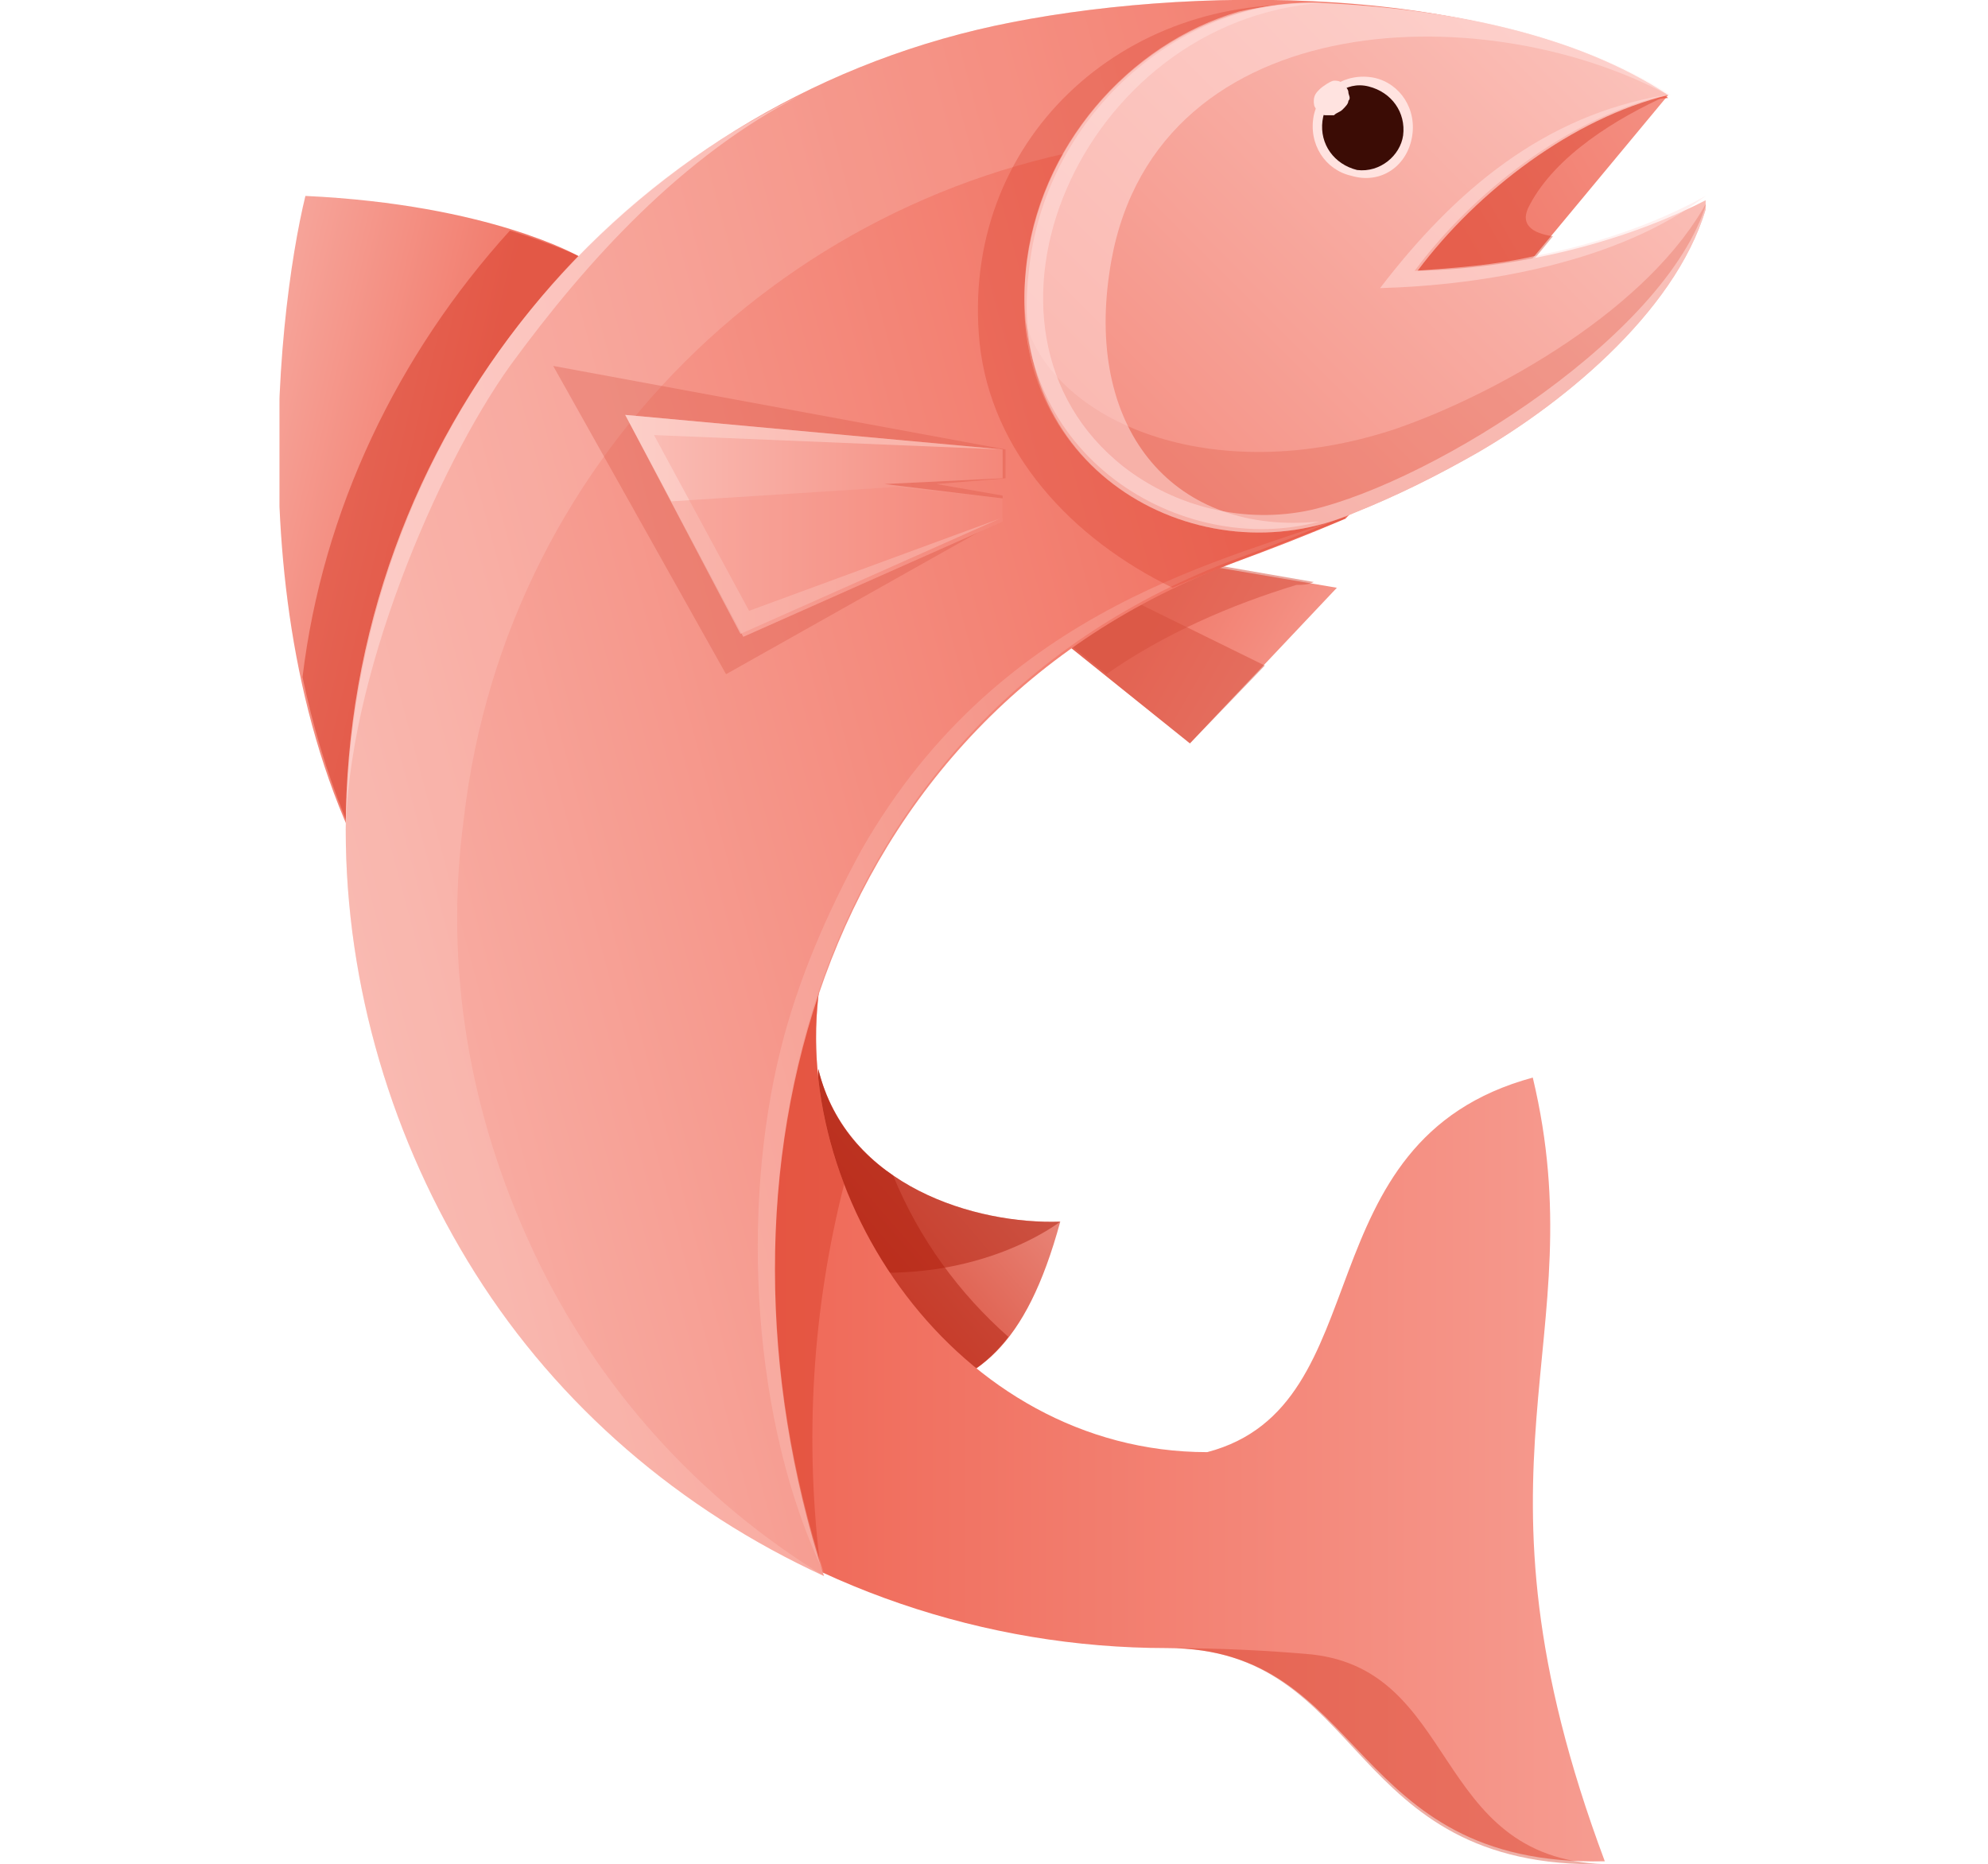 <?xml version="1.0" encoding="utf-8"?>
<!-- Generator: Adobe Illustrator 22.1.0, SVG Export Plug-In . SVG Version: 6.00 Build 0)  -->
<svg version="1.1" id="Layer_1" xmlns="http://www.w3.org/2000/svg" xmlns:xlink="http://www.w3.org/1999/xlink" x="0px" y="0px"
	 viewBox="0 0 69 64.7" style="enable-background:new 0 0 69 64.7;" xml:space="preserve">
<style type="text/css">
	.st0{clip-path:url(#SVGID_2_);}
	.st1{opacity:0.85;fill:url(#SVGID_3_);enable-background:new    ;}
	.st2{fill:#D64E3C;fill-opacity:0.5;}
	.st3{opacity:0.85;fill:url(#SVGID_4_);enable-background:new    ;}
	.st4{fill:#B0210E;fill-opacity:0.5;}
	.st5{fill:url(#SVGID_5_);}
	.st6{fill:#D63722;fill-opacity:0.4;}
	.st7{opacity:0.85;fill:url(#SVGID_6_);enable-background:new    ;}
	.st8{fill:#D63722;fill-opacity:0.5;}
	.st9{opacity:0.85;fill:url(#SVGID_7_);enable-background:new    ;}
	.st10{fill:url(#SVGID_8_);}
	.st11{fill:#FFE3E0;fill-opacity:0.2;}
	.st12{fill:#FFE3E0;fill-opacity:0.5;}
	.st13{fill:#D63722;fill-opacity:0.3;}
	.st14{fill:url(#SVGID_9_);}
	.st15{fill:#D63722;fill-opacity:0.2;}
	.st16{fill:#D64E3C;fill-opacity:0.3;}
	.st17{fill:url(#SVGID_10_);}
	.st18{fill:#FFE3E0;fill-opacity:0.4;}
	.st19{fill:#F38375;fill-opacity:0.3;}
	.st20{fill:#FFE3E0;}
	.st21{fill:#3B0C05;}
</style>
<g>
	<defs>
		<rect id="SVGID_1_" x="9.7" width="49.5" height="64.7"/>
	</defs>
	<clipPath id="SVGID_2_">
		<use xlink:href="#SVGID_1_"  style="overflow:visible;"/>
	</clipPath>
	<g class="st0">
		
			<linearGradient id="SVGID_3_" gradientUnits="userSpaceOnUse" x1="40.398" y1="48.91" x2="54.456" y2="40.795" gradientTransform="matrix(1 0 0 -1 0 70)">
			<stop  offset="0" style="stop-color:#EF6351"/>
			<stop  offset="1" style="stop-color:#FBC3BC"/>
		</linearGradient>
		<path class="st1" d="M46.4,20.4l-11.2-1.9l-0.5,2l6.6,5.3L46.4,20.4z"/>
		<path class="st2" d="M45.6,20.2l-10.4-1.8l-0.5,2l3.7,3c2-1.4,4.3-2.4,6.6-3.1C45.2,20.3,45.4,20.3,45.6,20.2z"/>
		<path class="st2" d="M34.8,20l-0.1,0.5l6.6,5.3l2.6-2.7l-6.1-3C37.7,20.1,36.4,20,34.8,20z"/>
		
			<linearGradient id="SVGID_4_" gradientUnits="userSpaceOnUse" x1="29.496" y1="26.168" x2="41.792" y2="36.804" gradientTransform="matrix(1 0 0 -1 0 70)">
			<stop  offset="0" style="stop-color:#D63722"/>
			<stop  offset="1" style="stop-color:#FBC3BC"/>
		</linearGradient>
		<path class="st3" d="M28.4,37.1c1,4.1,5.5,5.4,8.4,5.3c-1.2,4.4-2.9,5.6-5.5,6.1l-3.1-7.1L28.4,37.1z"/>
		<path class="st4" d="M28.4,37.1c0.4,1.7,1.4,2.9,2.6,3.7c0.9,2.2,2.3,4.1,4,5.6c-1,1.3-2.2,1.8-3.7,2.1l-3.1-7.1L28.4,37.1z"/>
		<path class="st4" d="M28.4,37.1c1,4.1,5.5,5.4,8.4,5.3c0,0-2.8,2.2-7.4,1.7l-1.1-2.6L28.4,37.1z"/>
		
			<linearGradient id="SVGID_5_" gradientUnits="userSpaceOnUse" x1="23.643" y1="20.7" x2="77.747" y2="20.7" gradientTransform="matrix(1 0 0 -1 0 70)">
			<stop  offset="0" style="stop-color:#EF6351"/>
			<stop  offset="1" style="stop-color:#FBC3BC"/>
		</linearGradient>
		<path class="st5" d="M40.5,57.2c-6.3,0-12.5-2.1-17.5-6c0.1-0.6,0-0.4,0.5-1.7s-0.3-15.2,5-15.6c-1.3,7.5,4.7,16.5,13.4,16.5
			c6.1-1.6,3.2-10.8,11.3-13c2.2,9.2-2.7,13.3,2.5,27.2C46.7,64.8,47.5,57.2,40.5,57.2L40.5,57.2z"/>
		<path class="st6" d="M55.7,64.7c-9.1,0.2-8.2-7.5-15.2-7.5c2,0,3.6,0.1,4.8,0.2C50.7,57.8,49.6,64.5,55.7,64.7z"/>
		
			<linearGradient id="SVGID_6_" gradientUnits="userSpaceOnUse" x1="15.339" y1="49.86" x2="0.673" y2="53.333" gradientTransform="matrix(1 0 0 -1 0 70)">
			<stop  offset="0" style="stop-color:#EF6351"/>
			<stop  offset="1" style="stop-color:#FBC3BC"/>
		</linearGradient>
		<path class="st7" d="M20.1,8.9c0,0-3.1-1.8-9.5-2.1c-1,4.1-2.6,17.3,3.8,26L20.1,8.9z"/>
		<path class="st8" d="M20.1,8.9c0,0-0.8-0.4-2.4-0.9c-3.9,4.3-6.5,9.7-7.2,15.5c0.7,3.3,1.9,6.5,3.9,9.3L20.1,8.9L20.1,8.9z"/>
		
			<linearGradient id="SVGID_7_" gradientUnits="userSpaceOnUse" x1="50.642" y1="62.103" x2="79.01" y2="78.481" gradientTransform="matrix(1 0 0 -1 0 70)">
			<stop  offset="0" style="stop-color:#EF6351"/>
			<stop  offset="1" style="stop-color:#FBC3BC"/>
		</linearGradient>
		<path class="st9" d="M57.9,3.3l-5.4,6.5c0,0-4.6,0.1-4.7-0.3c-0.1-0.4-1.6-1.7,0.2-2.8C49.6,5.6,52.9,2.8,57.9,3.3z"/>
		<path class="st6" d="M53.9,8.2l-1.4,1.7c0,0-1,0-2.2,0c-2.1-0.2-2.5-0.3-2.5-0.5c0-0.2,0.1-1.1,0.7-1.7c0.6-0.6,1-1,1.6-1.5
			c0.6-0.5,1-0.9,1.8-1.3c0.4-0.2,1.1-0.8,2-1.3c1.3-0.3,2.7-0.4,4-0.3c-1.8,0.8-3.9,2.1-4.8,3.8C52.7,7.8,53.2,8.1,53.9,8.2
			L53.9,8.2z"/>
		<path class="st6" d="M28.5,54.6c-1.9-1.3-3.6-2.9-5.2-4.7c0-0.1,0.1-0.3,0.2-0.4c0.5-1.4-0.3-15.2,5-15.6
			c-0.4,2.4-0.1,4.9,0.8,7.2C28.2,45.4,27.9,50,28.5,54.6L28.5,54.6z"/>
		
			<linearGradient id="SVGID_8_" gradientUnits="userSpaceOnUse" x1="53.493" y1="48.138" x2="1.664" y2="34.251" gradientTransform="matrix(1 0 0 -1 0 70)">
			<stop  offset="0" style="stop-color:#EF6351"/>
			<stop  offset="1" style="stop-color:#FBC3BC"/>
		</linearGradient>
		<path class="st10" d="M34.5,0.9C21.6,3.7,12,15.1,12,28.8c0,5.4,1.6,10.8,4.5,15.4c2.9,4.6,7.1,8.2,12.1,10.5
			c-4.5-13.9-0.2-29.8,14.3-35.2c1.1-0.4,2.4-0.9,3.8-1.5c3.4-3.6,7.4-3.1,8.7-7.9l-0.3-0.3c-2.9,1.9-5.2,0.6-7.5,0.3
			c2.1-2.8,6.3-6.4,10.3-6.7C51.8-0.7,41-0.5,34.5,0.9z"/>
		<path class="st11" d="M34.5,0.9C21.6,3.7,12,15.1,12,28.8c0,5.4,1.6,10.8,4.5,15.4c2.9,4.6,7.1,8.2,12.1,10.5
			c-4.4-2.7-7.9-6.6-10.1-11.3c-2.2-4.7-3.1-9.8-2.4-15C17.6,15.5,28,5.9,40.4,4.8c3.3-0.3,7.8-0.1,12,0.7c1.7-1.2,3.7-2.1,5.6-2.2
			C51.8-0.7,41-0.5,34.5,0.9z"/>
		<path class="st12" d="M27.8,3.3C23,5.6,19,9.3,16.2,13.9c-2.8,4.6-4.2,9.8-4.2,15.2c0-5.5,3.2-12.9,5.7-16.4
			C20.4,9,23.7,5.4,27.8,3.3L27.8,3.3z"/>
		<path class="st11" d="M28.6,54.6c-4.5-13.9-0.2-29.8,14.3-35.2c1.1-0.4,2.4-0.9,3.8-1.5c-3.8,1.5-11.9,3-16.8,11.6
			c-1.2,2.2-2.2,4.5-2.8,6.9C25.7,42,26.1,49.4,28.6,54.6z"/>
		<path class="st13" d="M40.7,20.4c0.7-0.3,1.4-0.6,2.2-0.9l3.8-1.5l-0.1-0.2c-4.9,1.9-11.2-2.4-10.6-8.2c0.5-5.4,5.1-8.7,9.8-9.4
			C39-0.3,33.3,4.9,34,11.9C34.4,15.7,37.2,18.7,40.7,20.4L40.7,20.4z"/>
		
			<linearGradient id="SVGID_9_" gradientUnits="userSpaceOnUse" x1="23.237" y1="38.423" x2="55.523" y2="70.657" gradientTransform="matrix(1 0 0 -1 0 70)">
			<stop  offset="0" style="stop-color:#EF6351"/>
			<stop  offset="1" style="stop-color:#FBC3BC"/>
		</linearGradient>
		<path class="st14" d="M47,17.8c1.5-0.6,2.9-1.3,4.3-2.1c3.1-1.8,7.1-5.1,8-8.8c-2.5,1.3-6.1,2.4-10.1,2.5c2.1-2.8,5.4-5.3,8.7-6.1
			c-3.2-2.1-7.6-3-12.1-3.2c-5-0.2-9.7,4-10.2,9.4C34.9,16.4,41.7,20.1,47,17.8z"/>
		<path class="st15" d="M47,17.8c1.5-0.6,2.9-1.3,4.3-2.1c3.1-1.8,7.1-5.1,8-8.8l0,0c-2,3.8-7.4,6.8-10.9,8
			c-6.4,2.1-11.8-0.3-12.8-3.7h0C36,17,42.2,19.9,47,17.8L47,17.8z"/>
		<path class="st16" d="M25.2,23.4l-6-10.7l15.7,2.9l0,1l-2.4,0.2l2.3,0.4l0,0.8L25.2,23.4z"/>
		
			<linearGradient id="SVGID_10_" gradientUnits="userSpaceOnUse" x1="43.285" y1="51.751" x2="20.995" y2="51.751" gradientTransform="matrix(1 0 0 -1 0 70)">
			<stop  offset="0" style="stop-color:#EF6351"/>
			<stop  offset="1" style="stop-color:#FBC3BC"/>
		</linearGradient>
		<path class="st17" d="M21.7,14.4l13.1,1.2l0,1l-4.1,0.2l4.1,0.5l0,0.8l-9,4L21.7,14.4z"/>
		<path class="st18" d="M21.7,14.4l13.1,1.2l-12.1-0.5l3.3,6.1l8.7-3.2l-9,4L21.7,14.4z"/>
		<path class="st19" d="M31.1,16.9l3.7,0.4l0,0.8l-9,4l-2.5-4.7L31.1,16.9z"/>
		<path class="st20" d="M49,4.8c0.2-1-0.4-1.9-1.3-2.1c-1-0.2-1.9,0.4-2.1,1.3c-0.2,1,0.4,1.9,1.3,2.1C47.9,6.4,48.8,5.8,49,4.8z"/>
		<path class="st21" d="M48.7,4.7c0.1-0.8-0.4-1.5-1.2-1.7S46,3.4,45.9,4.2c-0.1,0.8,0.4,1.5,1.2,1.7C47.9,6,48.6,5.4,48.7,4.7z"/>
		<path class="st20" d="M46.3,2.8c0.1,0,0.2,0,0.3,0.1c0.1,0.1,0.2,0.2,0.2,0.3c0,0.1,0.1,0.2,0,0.3c0,0.1-0.1,0.2-0.2,0.3
			c-0.1,0.1-0.2,0.1-0.3,0.2c-0.1,0-0.2,0-0.3,0c-0.1,0-0.2-0.1-0.3-0.2c-0.1-0.1-0.1-0.2-0.1-0.3c0-0.2,0.1-0.3,0.2-0.4
			S46.2,2.8,46.3,2.8z"/>
		<path class="st12" d="M38.5,9.5c1.3-9.3,12.9-9.7,19.4-6.2c-3.2-2.1-7.6-3-12.1-3.2c-0.9,0-1.9,0.1-2.8,0.3c-3.8,1.1-7,4.7-7.4,9
			c-0.6,6.4,5.4,10,10.2,8.7C40.8,18.6,37.7,15,38.5,9.5z"/>
		<path class="st12" d="M53.2,8.9c-1.3,0.3-2.7,0.4-4.1,0.5c2-2.7,5.3-5.3,8.7-6.1C53.6,4,50.5,6.6,47.9,10
			c3.6-0.1,8.3-0.9,11.3-3.2C57.4,7.8,55.3,8.5,53.2,8.9L53.2,8.9z"/>
		<path class="st12" d="M47,17.8c1.5-0.6,2.9-1.3,4.3-2.1c3.1-1.8,7.1-5.1,8-8.8c0,0,0,0,0-0.1c-1.2,4.7-9.5,9.9-13.8,10.9
			c-2.3,0.5-4.7-0.1-6.5-1.5c-6.1-4.8-1.5-15.5,6.9-16.1c-5-0.2-9.7,4-10.2,9.4C34.9,16.4,41.7,20.1,47,17.8z"/>
	</g>
</g>
</svg>
